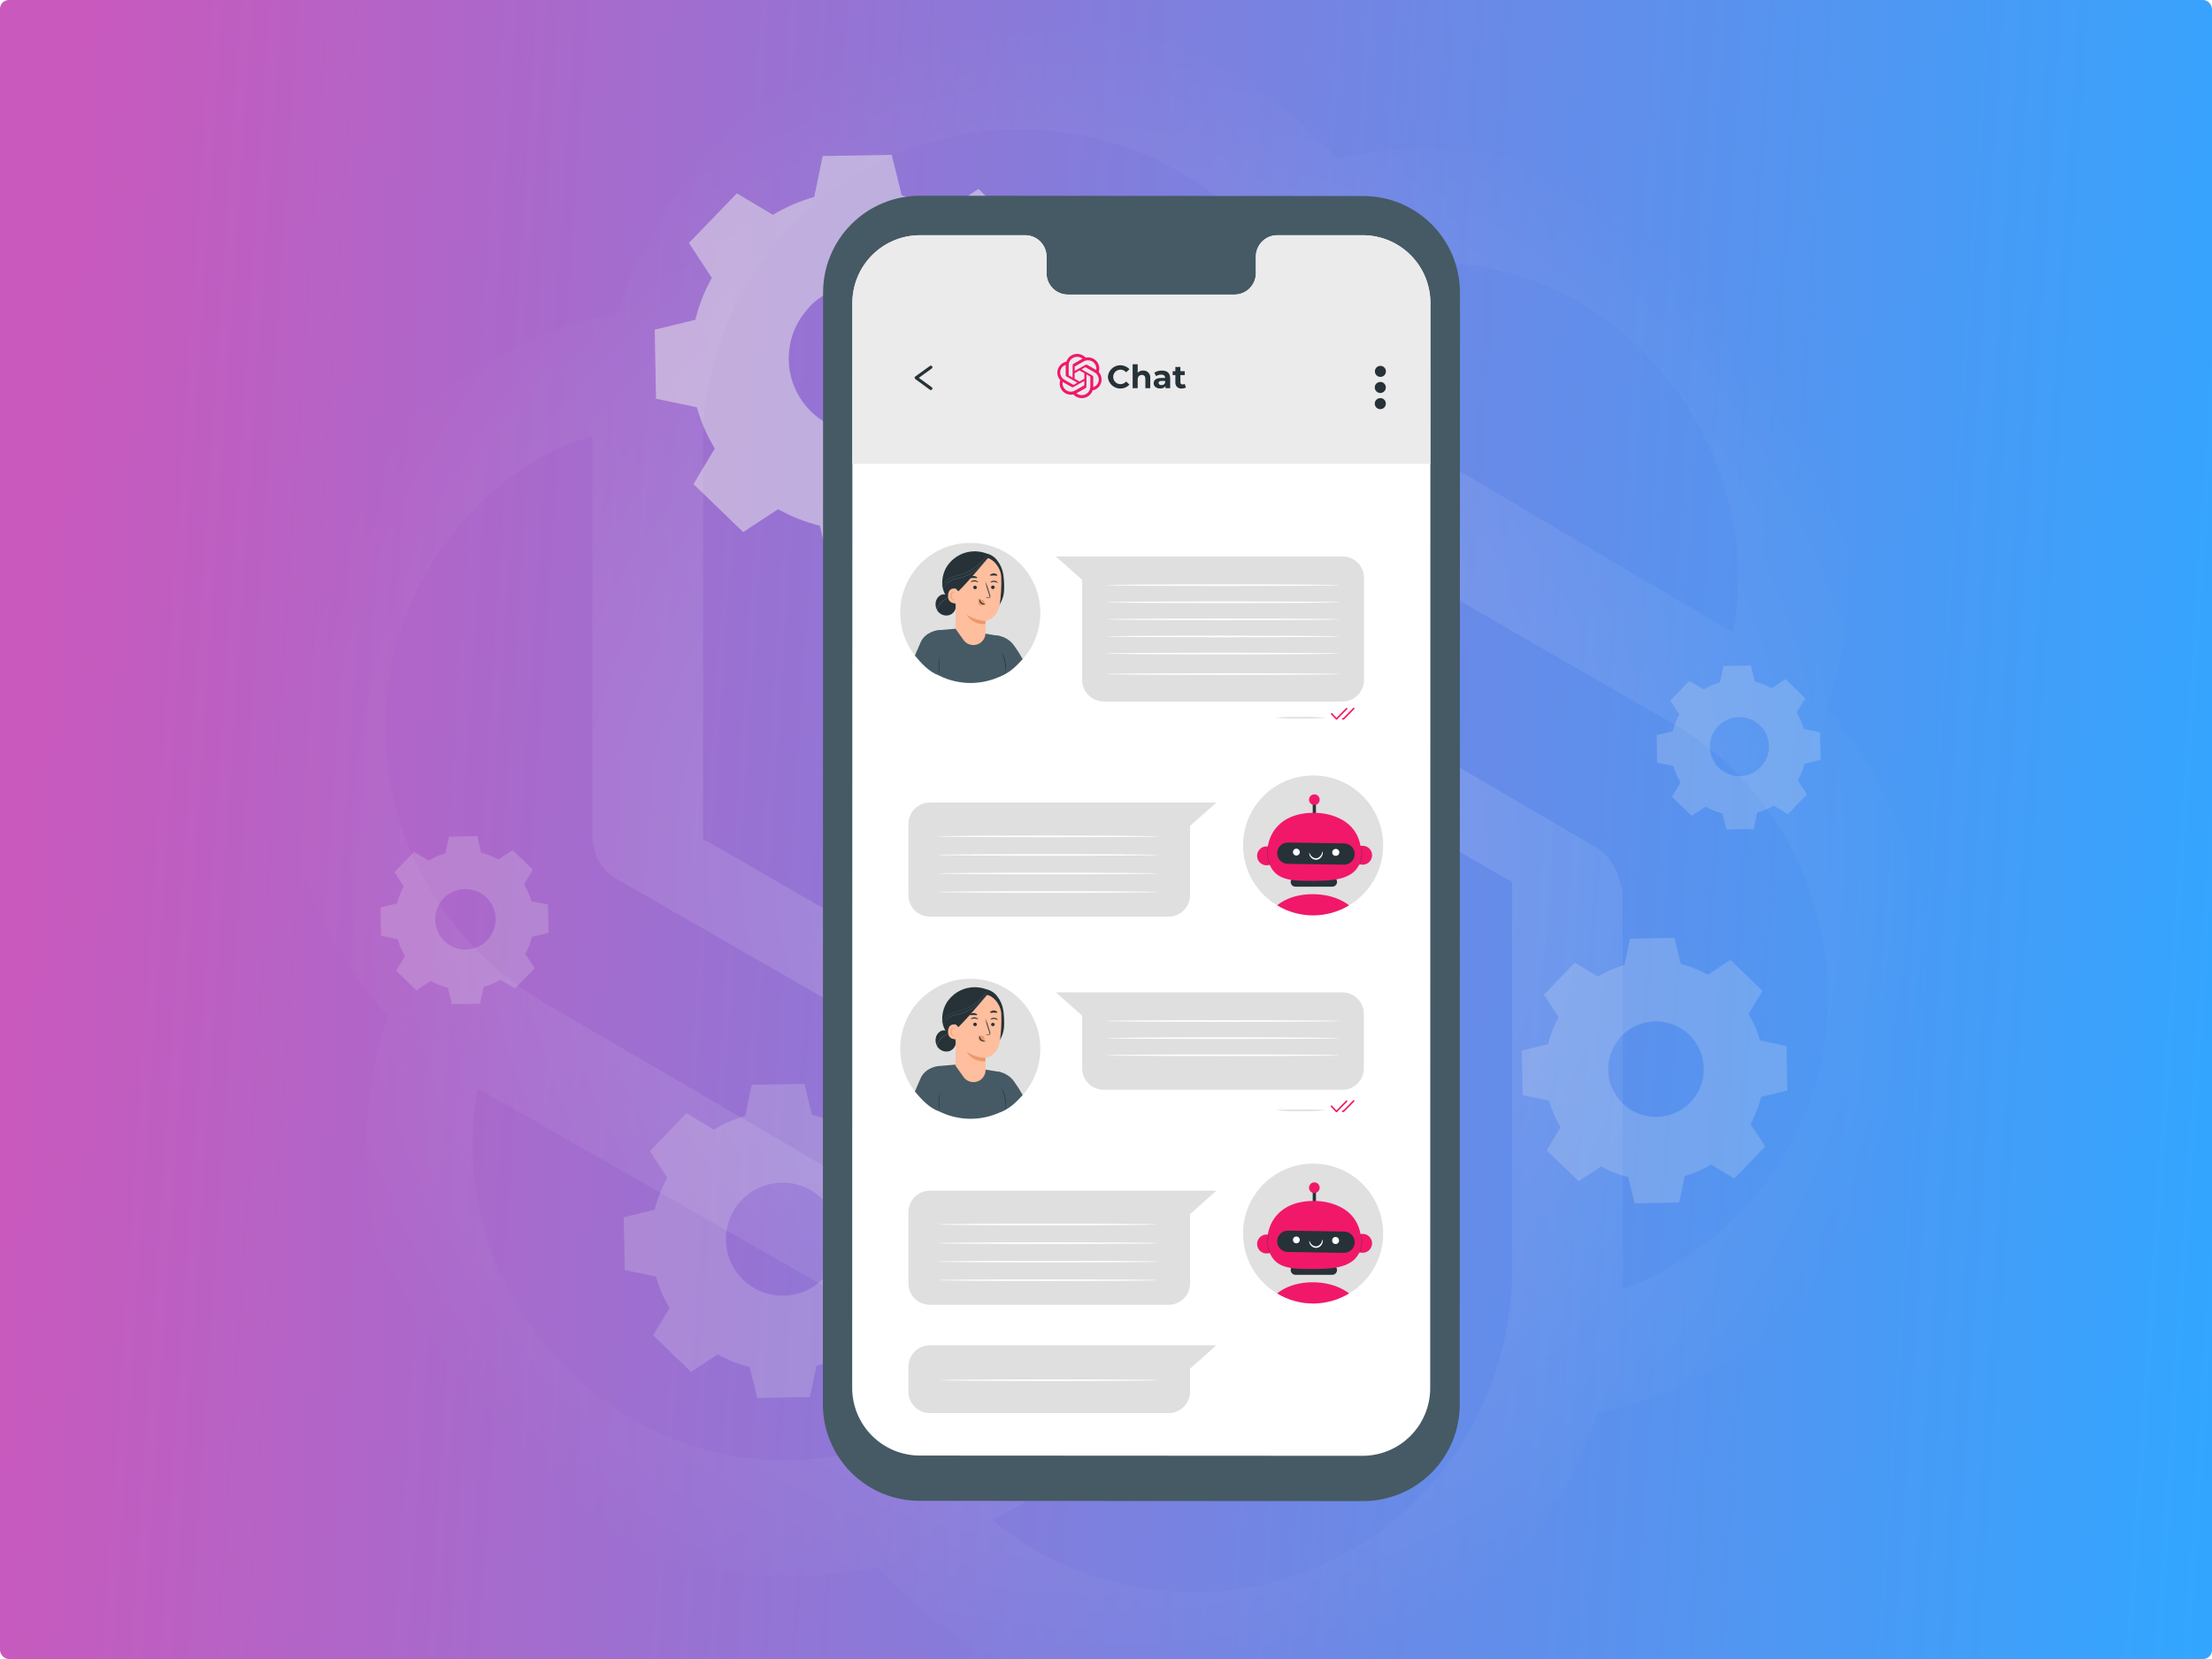<svg width="500" height="375" viewBox="0 0 500 375" fill="none" xmlns="http://www.w3.org/2000/svg">
<rect x="0" y="0" width="500" height="375" fill="#808080" stroke="none"/>
<g clip-path="url(#clip0_981_7374)">
<rect width="500" height="375" fill="white"/>
<rect width="500" height="375" rx="2" fill="url(#paint0_linear_981_7374)"/>
<path opacity="0.2" fill-rule="evenodd" clip-rule="evenodd" d="M413.009 160.254C421.672 134.206 418.784 106.229 405.309 82.111C384.135 45.451 342.748 27.121 302.324 35.804C279.225 10.721 244.576 -0.856 210.889 5.897C177.202 12.65 150.253 37.733 139.666 70.534C112.716 76.322 89.617 92.723 76.142 116.841C54.968 152.536 59.78 198.843 87.692 229.714C79.03 255.762 81.917 283.739 95.392 307.857C116.566 344.517 157.953 362.846 198.377 354.164C216.664 374.423 242.651 386 269.6 386C310.987 386 348.523 358.988 361.036 319.434C387.985 313.645 411.084 297.245 424.559 273.127C444.771 236.467 439.959 191.125 413.009 160.254ZM269.6 359.952C253.238 359.952 236.876 354.164 224.364 343.552L226.289 342.587L302.324 299.174C306.174 297.245 308.099 292.421 309.062 288.562V180.513L340.823 198.843C340.823 198.843 341.786 198.843 341.786 199.808V288.562C340.823 328.116 309.062 359.952 269.6 359.952ZM116.566 294.351C107.904 279.88 105.016 263.48 107.904 246.114L109.829 247.079L185.865 290.492C189.715 292.421 194.527 292.421 198.377 290.492L290.775 237.432V274.092V275.056L213.776 319.434C180.09 340.658 136.778 329.081 116.566 294.351ZM96.354 129.382C105.016 114.912 117.529 103.335 133.891 98.511V188.231C133.891 193.054 135.816 196.913 139.666 198.843L232.064 251.903L200.302 271.197H199.339L123.304 226.82C88.654 206.561 77.105 163.148 96.354 129.382ZM360.073 191.125L267.675 137.1L299.437 118.77H300.399L377.398 163.148C401.46 176.654 414.934 203.666 413.009 230.679C411.084 257.691 392.797 281.809 366.81 291.457V201.737C365.848 196.913 363.923 193.054 360.073 191.125ZM391.835 142.889L389.91 141.924L314.837 97.546C310.987 95.617 306.174 95.617 302.324 97.546L209.927 150.606V113.947V112.982L285.962 68.605C310.024 55.098 339.861 56.063 361.998 71.499C384.135 86.934 396.647 114.911 391.835 142.889ZM191.639 208.49L159.878 190.16C159.878 190.16 158.915 190.16 158.915 189.196V100.441C158.915 72.463 175.277 47.381 200.302 35.804C225.326 24.227 255.163 28.086 276.337 45.451L274.413 46.416L198.377 89.829C194.527 91.758 192.602 96.582 192.602 100.441L191.639 208.49ZM208.964 170.866L250.351 146.748L291.737 170.866V218.137L250.351 242.256L208.964 218.137V170.866Z" fill="url(#paint1_radial_981_7374)"/>
<path d="M231.841 62.911C233.855 61.684 236.026 60.734 238.294 60.087L239.621 53.734L250.415 53.543L251.969 59.897C254.258 60.458 256.462 61.324 258.52 62.474L263.977 58.894L271.743 66.392L268.361 71.969C269.584 73.988 270.534 76.16 271.185 78.428L277.574 79.756L277.758 90.55L271.404 92.103C270.84 94.392 269.973 96.595 268.827 98.654L272.399 104.112L264.902 111.877L259.325 108.496C257.308 109.723 255.135 110.673 252.865 111.319L251.538 117.716L240.744 117.899L239.191 111.545C236.9 110.988 234.696 110.121 232.639 108.969L227.182 112.548L219.416 105.05L222.798 99.473C221.571 97.457 220.621 95.284 219.974 93.014L213.62 91.686L213.43 80.892L219.783 79.339C220.334 77.036 221.194 74.818 222.339 72.745L218.76 67.288L226.257 59.523L231.841 62.911ZM237.595 77.292C236.007 78.941 234.944 81.025 234.54 83.279C234.136 85.533 234.409 87.856 235.326 89.954C236.242 92.053 237.76 93.833 239.688 95.068C241.615 96.304 243.866 96.941 246.156 96.897C248.445 96.854 250.67 96.132 252.55 94.824C254.429 93.516 255.879 91.68 256.715 89.549C257.551 87.417 257.736 85.085 257.247 82.848C256.757 80.611 255.616 78.569 253.966 76.981C251.753 74.853 248.786 73.69 245.716 73.749C242.647 73.807 239.726 75.081 237.595 77.292Z" fill="#F5F5F5"/>
<path d="M174.706 48.557C177.626 46.803 180.767 45.444 184.045 44.516L185.958 35.266L201.571 35L203.821 44.162C207.129 44.971 210.312 46.222 213.284 47.883L221.17 42.709L232.334 53.536L227.443 61.599C229.207 64.517 230.572 67.658 231.502 70.938L240.734 72.852L241 88.464L231.838 90.75C231.033 94.059 229.781 97.242 228.117 100.213L233.291 108.099L222.446 119.334L214.383 114.443C211.465 116.207 208.324 117.572 205.044 118.502L203.059 127.716L187.447 128L185.338 118.838C182.033 118.015 178.851 116.758 175.875 115.099L167.989 120.274L156.754 109.428L161.574 101.383C159.808 98.473 158.443 95.338 157.516 92.062L148.284 90.13L148 74.518L157.18 72.285C157.985 68.971 159.237 65.781 160.901 62.804L155.726 54.918L166.572 43.701L174.706 48.557ZM183.017 69.361C180.704 71.74 179.15 74.752 178.552 78.016C177.954 81.279 178.339 84.646 179.658 87.691C180.977 90.735 183.17 93.319 185.959 95.115C188.749 96.911 192.009 97.838 195.326 97.778C198.643 97.718 201.868 96.674 204.591 94.779C207.314 92.883 209.413 90.222 210.621 87.132C211.829 84.042 212.092 80.663 211.377 77.424C210.662 74.184 209 71.23 206.603 68.936C203.408 65.859 199.122 64.175 194.687 64.255C190.251 64.335 186.029 66.171 182.946 69.361H183.017Z" fill="#EBEBEB" fill-opacity="0.5"/>
<path d="M385.083 155.842C386.244 155.141 387.493 154.597 388.797 154.225L389.566 150.547L395.779 150.441L396.675 154.091C397.996 154.412 399.266 154.911 400.452 155.574L403.594 153.512L408.063 157.833L406.114 161.045C406.817 162.207 407.361 163.459 407.731 164.766L411.416 165.528L411.522 171.748L407.872 172.644C407.544 173.96 407.045 175.227 406.39 176.414L408.444 179.556L404.13 184.031L400.918 182.083C399.756 182.786 398.505 183.329 397.198 183.7L396.428 187.378L390.216 187.491L389.319 183.834C388.001 183.513 386.733 183.014 385.549 182.351L382.401 184.413L377.932 180.092L379.88 176.88C379.177 175.718 378.633 174.467 378.264 173.159L374.586 172.397L374.473 166.177L378.123 165.281C378.451 163.965 378.949 162.698 379.605 161.511L377.551 158.369L381.864 153.894L385.083 155.842ZM388.394 164.123C387.477 165.072 386.862 166.271 386.627 167.57C386.392 168.868 386.547 170.207 387.073 171.418C387.598 172.628 388.471 173.655 389.581 174.369C390.69 175.083 391.987 175.453 393.306 175.43C394.626 175.407 395.909 174.994 396.993 174.242C398.077 173.49 398.914 172.433 399.398 171.205C399.882 169.978 399.991 168.634 399.711 167.345C399.431 166.055 398.775 164.877 397.826 163.961C396.553 162.734 394.845 162.061 393.077 162.092C391.309 162.122 389.625 162.853 388.394 164.123Z" fill="#EBEBEB" fill-opacity="0.2"/>
<path d="M361.184 220.746C363.064 219.611 365.086 218.731 367.197 218.128L368.444 212.172L378.505 212L379.957 217.911C382.095 218.431 384.152 219.238 386.073 220.312L391.161 216.973L398.398 223.97L395.242 229.172C396.38 231.055 397.261 233.081 397.861 235.197L403.829 236.432L404 246.505L398.089 247.957C397.557 250.087 396.75 252.14 395.688 254.062L399.015 259.149L392.03 266.398L386.828 263.242C384.945 264.38 382.919 265.261 380.803 265.861L379.556 271.817L369.495 272L368.043 266.078C365.909 265.558 363.855 264.75 361.938 263.677L356.839 267.015L349.602 260.018L352.758 254.816C351.618 252.935 350.737 250.908 350.139 248.791L344.183 247.556L344 237.484L349.911 236.032C350.443 233.901 351.25 231.849 352.312 229.927L348.985 224.839L355.97 217.591L361.184 220.746ZM366.546 234.157C365.061 235.694 364.065 237.636 363.683 239.739C363.302 241.842 363.554 244.01 364.405 245.97C365.257 247.93 366.67 249.594 368.467 250.75C370.264 251.907 372.364 252.505 374.5 252.468C376.637 252.431 378.715 251.762 380.471 250.544C382.227 249.326 383.583 247.615 384.366 245.627C385.15 243.638 385.326 241.463 384.873 239.374C384.42 237.286 383.357 235.379 381.82 233.894C379.758 231.907 376.992 230.818 374.129 230.868C371.265 230.917 368.538 232.1 366.546 234.157Z" fill="#EBEBEB" fill-opacity="0.2"/>
<path d="M161.334 255.35C163.558 254.006 165.951 252.965 168.45 252.252L169.925 245.203L181.83 245L183.549 251.994C186.079 252.61 188.514 253.565 190.787 254.836L196.807 250.885L205.371 259.165L201.637 265.321C202.983 267.548 204.025 269.946 204.735 272.45L211.797 273.911L212 285.83L205.006 287.549C204.376 290.07 203.421 292.498 202.164 294.773L206.101 300.793L197.835 309.371L191.68 305.637C189.452 306.983 187.054 308.025 184.55 308.735L183.075 315.784L171.17 316L169.451 308.992C166.926 308.377 164.495 307.421 162.227 306.151L156.193 310.101L147.629 301.822L151.363 295.666C150.014 293.44 148.972 291.041 148.265 288.536L141.216 287.075L141 275.156L147.994 273.438C148.624 270.917 149.579 268.488 150.836 266.213L146.899 260.193L155.165 251.616L161.334 255.35ZM167.679 271.219C165.922 273.037 164.743 275.336 164.292 277.824C163.841 280.313 164.138 282.879 165.146 285.198C166.154 287.518 167.826 289.486 169.953 290.855C172.079 292.223 174.564 292.931 177.092 292.887C179.621 292.844 182.079 292.051 184.157 290.61C186.235 289.169 187.839 287.144 188.767 284.792C189.694 282.439 189.902 279.864 189.366 277.393C188.83 274.921 187.573 272.665 185.754 270.908C183.314 268.556 180.041 267.268 176.652 267.327C173.264 267.385 170.037 268.785 167.679 271.219Z" fill="#EBEBEB" fill-opacity="0.2"/>
<path d="M308.076 339.306L207.829 339.249C202.038 339.246 196.486 336.943 192.393 332.847C188.299 328.751 186 323.197 186 317.407L186.049 66.082C186.062 60.286 188.374 54.732 192.477 50.639C196.58 46.545 202.139 44.246 207.934 44.246L308.182 44.31C313.973 44.313 319.525 46.616 323.618 50.712C327.711 54.808 330.011 60.362 330.011 66.152L329.961 317.477C329.961 320.349 329.395 323.192 328.294 325.844C327.194 328.496 325.581 330.905 323.548 332.932C321.515 334.96 319.102 336.567 316.447 337.661C313.792 338.754 310.947 339.313 308.076 339.306Z" fill="#455A64"/>
<path d="M308.041 53.172H288.605C287.324 53.202 286.107 53.739 285.221 54.665C284.336 55.592 283.854 56.832 283.882 58.114V61.644C283.911 62.925 283.429 64.165 282.544 65.092C281.658 66.019 280.441 66.556 279.16 66.585H241.27C239.99 66.554 238.775 66.016 237.89 65.09C237.006 64.163 236.526 62.924 236.554 61.644V58.114C236.583 56.832 236.101 55.592 235.216 54.665C234.33 53.739 233.113 53.202 231.831 53.172H207.984C203.936 53.168 200.051 54.77 197.182 57.626C194.313 60.481 192.693 64.359 192.678 68.407L192.629 313.745C192.636 317.796 194.25 321.679 197.117 324.542C199.984 327.405 203.869 329.013 207.92 329.015L307.977 329.072C309.986 329.073 311.976 328.678 313.832 327.91C315.689 327.142 317.376 326.016 318.797 324.596C320.218 323.176 321.346 321.49 322.115 319.634C322.885 317.779 323.282 315.789 323.283 313.78L323.325 68.442C323.319 64.391 321.707 60.508 318.841 57.646C315.976 54.783 312.091 53.174 308.041 53.172Z" fill="white"/>
<path d="M323.315 104.736V68.188C323.243 64.183 321.602 60.366 318.745 57.558C315.889 54.75 312.044 53.175 308.038 53.172H288.603C287.968 53.186 287.342 53.324 286.761 53.58C286.18 53.836 285.655 54.204 285.216 54.663C284.778 55.122 284.434 55.663 284.205 56.255C283.975 56.847 283.865 57.479 283.88 58.114V61.644C283.908 62.925 283.427 64.165 282.541 65.092C281.656 66.019 280.438 66.556 279.157 66.585H241.268C239.987 66.554 238.772 66.016 237.888 65.09C237.004 64.163 236.523 62.924 236.552 61.644V58.114C236.58 56.832 236.099 55.592 235.213 54.665C234.327 53.739 233.11 53.202 231.829 53.172H207.981C203.933 53.168 200.049 54.77 197.179 57.626C194.31 60.481 192.691 64.359 192.676 68.407V104.849H323.315V104.736Z" fill="#EBEBEB"/>
<path fill-rule="evenodd" clip-rule="evenodd" d="M248.359 84.09C248.59 83.409 248.513 82.676 248.153 82.045C247.586 81.085 246.48 80.605 245.399 80.833C244.781 80.176 243.855 79.873 242.954 80.05C242.054 80.226 241.333 80.883 241.05 81.742C240.329 81.893 239.712 82.323 239.351 82.954C238.785 83.888 238.914 85.101 239.66 85.909C239.429 86.591 239.506 87.323 239.866 87.954C240.432 88.914 241.539 89.394 242.62 89.167C243.109 89.697 243.803 90 244.524 90C245.631 90 246.634 89.293 246.969 88.257C247.689 88.106 248.307 87.677 248.667 87.045C249.208 86.085 249.079 84.899 248.359 84.09ZM244.524 89.318C244.087 89.318 243.649 89.167 243.315 88.889L243.366 88.864L245.399 87.727C245.502 87.677 245.553 87.55 245.579 87.449V84.621L246.428 85.101C246.428 85.101 246.454 85.101 246.454 85.126V87.449C246.428 88.485 245.579 89.318 244.524 89.318ZM240.432 87.601C240.201 87.222 240.123 86.793 240.201 86.338L240.252 86.363L242.285 87.5C242.388 87.55 242.517 87.55 242.62 87.5L245.09 86.111V87.07V87.096L243.031 88.257C242.131 88.813 240.973 88.51 240.432 87.601ZM239.892 83.282C240.123 82.903 240.458 82.6 240.895 82.474V84.823C240.895 84.949 240.947 85.05 241.05 85.101L243.52 86.49L242.671 86.995H242.645L240.612 85.833C239.686 85.303 239.377 84.166 239.892 83.282ZM246.943 84.899L244.473 83.484L245.322 83.004H245.348L247.406 84.166C248.05 84.52 248.41 85.227 248.359 85.934C248.307 86.641 247.818 87.272 247.123 87.525V85.176C247.098 85.05 247.046 84.949 246.943 84.899ZM247.792 83.636L247.741 83.611L245.734 82.449C245.631 82.398 245.502 82.398 245.399 82.449L242.929 83.838V82.878V82.853L244.962 81.691C245.605 81.338 246.403 81.363 246.995 81.767C247.586 82.171 247.921 82.903 247.792 83.636ZM242.44 85.353L241.59 84.873C241.59 84.873 241.565 84.873 241.565 84.848V82.525C241.565 81.792 242.002 81.136 242.671 80.833C243.34 80.529 244.138 80.63 244.704 81.085L244.653 81.11L242.62 82.247C242.517 82.297 242.465 82.424 242.465 82.525L242.44 85.353ZM242.903 84.368L244.009 83.737L245.116 84.368V85.606L244.009 86.237L242.903 85.606V84.368Z" fill="#F11869"/>
<path d="M219.323 154.31C228.069 154.31 235.158 147.236 235.158 138.511C235.158 129.785 228.069 122.711 219.323 122.711C210.578 122.711 203.488 129.785 203.488 138.511C203.488 147.236 210.578 154.31 219.323 154.31Z" fill="#E0E0E0"/>
<path d="M211.922 142.462L216.073 142.109L226.197 143.818L227.39 151.435L227.22 152.325C224.94 153.612 222.377 154.317 219.759 154.377C217.141 154.437 214.549 153.851 212.211 152.671L211.922 142.462Z" fill="#455A64"/>
<path d="M224.027 143.69C225.031 143.543 226.056 143.682 226.985 144.09C227.914 144.498 228.709 145.159 229.28 145.998C229.966 146.956 230.595 147.953 231.165 148.984C229.513 150.778 228.171 152.14 225.884 152.938L224.027 143.69Z" fill="#455A64"/>
<path d="M211.924 142.459C211.924 142.459 209.185 142.798 208.126 145.135C207.067 147.471 206.82 148.198 206.82 148.198C208.232 149.907 210.04 151.926 212.249 152.681C212.249 152.681 212.75 146.794 212.814 145.135C212.892 143.341 212.962 142.409 211.924 142.459Z" fill="#455A64"/>
<path d="M214.425 127.498C215.115 126.614 215.995 125.896 216.999 125.398C218.004 124.899 219.107 124.632 220.228 124.617C221.192 124.617 222.149 124.789 223.052 125.125C224.003 125.351 224.844 125.906 225.424 126.693C226.144 127.618 226.615 128.711 226.794 129.87C226.959 131.055 227.016 132.253 226.963 133.449C226.905 134.653 226.517 135.818 225.841 136.816L222.798 137.339C221.12 137.473 219.432 137.382 217.779 137.07C216.107 136.749 214.629 135.78 213.67 134.374C212.448 132.39 212.957 129.305 214.425 127.498Z" fill="#263238"/>
<path d="M211.489 136.282C211.52 135.938 211.629 135.605 211.808 135.309C211.986 135.013 212.23 134.762 212.52 134.574C212.817 134.395 213.163 134.316 213.508 134.346C213.853 134.377 214.179 134.516 214.44 134.743L214.92 135.308C215.291 135.479 215.599 135.762 215.801 136.116C216.003 136.47 216.09 136.879 216.05 137.285C215.997 137.691 215.828 138.074 215.562 138.386C215.296 138.698 214.946 138.926 214.553 139.043C214.161 139.154 213.746 139.163 213.349 139.067C212.952 138.972 212.586 138.776 212.287 138.499C211.993 138.215 211.769 137.868 211.63 137.483C211.492 137.099 211.444 136.688 211.489 136.282Z" fill="#263238"/>
<path d="M212.086 138.363C211.971 138.184 211.915 137.975 211.923 137.763C212.025 137.249 212.27 136.774 212.629 136.393C212.97 135.993 213.385 135.662 213.85 135.419C214.203 135.229 214.451 135.158 214.444 135.137C214.218 135.153 213.999 135.218 213.801 135.327C213.303 135.549 212.864 135.882 212.516 136.302C212.321 136.514 212.155 136.752 212.022 137.008C211.906 137.226 211.839 137.467 211.824 137.714C211.821 137.883 211.868 138.05 211.959 138.194C212.022 138.335 212.086 138.405 212.086 138.363Z" fill="#455A64"/>
<path d="M222.77 143.153V140.329C222.77 140.329 225.248 140.054 225.94 136.877C226.265 134.776 226.393 132.649 226.321 130.524C226.321 128.596 224.662 125.97 222.276 125.963L221.217 125.836L217.158 127.446C216.876 127.461 216.61 127.581 216.412 127.782C216.213 127.983 216.097 128.251 216.085 128.533L215.965 142.094L217.822 144.699C218.161 145.16 218.637 145.502 219.181 145.678C219.725 145.854 220.311 145.855 220.856 145.682C221.401 145.508 221.878 145.168 222.22 144.71C222.562 144.251 222.752 143.697 222.763 143.125L222.77 143.153Z" fill="#FFBE9D"/>
<path d="M221.148 136.144C221.169 135.98 221.253 135.832 221.38 135.727C221.497 135.63 221.641 135.573 221.792 135.564C221.944 135.555 222.094 135.595 222.221 135.678C222.35 135.779 222.451 135.912 222.513 136.065C222.575 136.217 222.596 136.383 222.574 136.546C222.503 136.644 222.412 136.727 222.308 136.787C222.203 136.848 222.087 136.886 221.966 136.899H221.853C221.76 136.902 221.667 136.885 221.579 136.851C221.492 136.817 221.413 136.767 221.345 136.702C221.274 136.628 221.219 136.541 221.185 136.444C221.151 136.348 221.138 136.246 221.148 136.144Z" fill="#EB996E"/>
<path d="M224.842 132.755C224.838 132.862 224.792 132.964 224.714 133.038C224.636 133.112 224.533 133.152 224.425 133.15C224.372 133.151 224.32 133.142 224.271 133.122C224.221 133.103 224.176 133.074 224.138 133.037C224.1 133.001 224.07 132.957 224.049 132.908C224.028 132.86 224.017 132.808 224.016 132.755C224.021 132.647 224.068 132.545 224.147 132.471C224.226 132.398 224.331 132.357 224.439 132.359C224.492 132.359 224.544 132.368 224.593 132.387C224.641 132.407 224.686 132.436 224.723 132.473C224.761 132.51 224.791 132.553 224.811 132.602C224.831 132.65 224.842 132.702 224.842 132.755Z" fill="#263238"/>
<path d="M225.522 131.737C225.465 131.786 225.162 131.539 224.724 131.518C224.286 131.497 223.941 131.701 223.898 131.645C223.856 131.588 223.934 131.525 224.082 131.426C224.282 131.307 224.513 131.25 224.745 131.264C224.975 131.273 225.196 131.357 225.374 131.504C225.501 131.617 225.543 131.715 225.522 131.737Z" fill="#263238"/>
<path d="M222.736 135.083C222.967 135.029 223.204 135 223.442 134.998C223.555 134.998 223.668 134.998 223.689 134.899C223.705 134.783 223.685 134.665 223.633 134.56L223.343 133.685C223.073 132.938 222.863 132.171 222.715 131.391C223.045 132.114 223.316 132.862 223.527 133.629C223.626 133.932 223.71 134.229 223.802 134.511C223.862 134.652 223.874 134.808 223.837 134.956C223.794 135.031 223.723 135.087 223.64 135.111C223.576 135.118 223.512 135.118 223.449 135.111C223.211 135.134 222.971 135.124 222.736 135.083Z" fill="#263238"/>
<path d="M222.755 140.334C221.24 140.266 219.773 139.777 218.52 138.922C218.52 138.922 219.543 141.202 222.755 141.082V140.334Z" fill="#EB996E"/>
<path d="M221.409 135.321C221.487 135.321 221.459 135.801 221.854 136.161C222.25 136.521 222.758 136.5 222.758 136.563C222.758 136.627 222.638 136.655 222.426 136.648C222.144 136.635 221.874 136.525 221.664 136.337C221.465 136.154 221.343 135.901 221.325 135.631C221.318 135.427 221.381 135.314 221.409 135.321Z" fill="#263238"/>
<path d="M225.428 130.07C225.35 130.176 225.012 130.07 224.616 130.07C224.221 130.07 223.91 130.169 223.804 130.07C223.699 129.971 223.804 129.915 223.96 129.816C224.154 129.694 224.379 129.628 224.609 129.625C224.841 129.619 225.069 129.681 225.266 129.802C225.414 129.929 225.463 130.021 225.428 130.07Z" fill="#263238"/>
<path d="M219.984 132.753C219.982 132.861 220.023 132.966 220.096 133.045C220.17 133.124 220.272 133.171 220.38 133.177C220.432 133.181 220.485 133.176 220.535 133.16C220.586 133.144 220.632 133.118 220.672 133.084C220.713 133.05 220.745 133.008 220.769 132.961C220.793 132.914 220.807 132.862 220.81 132.81C220.811 132.703 220.77 132.6 220.696 132.522C220.622 132.445 220.522 132.398 220.415 132.393C220.363 132.387 220.31 132.392 220.26 132.407C220.21 132.422 220.163 132.447 220.123 132.481C220.083 132.515 220.05 132.556 220.026 132.603C220.002 132.65 219.988 132.701 219.984 132.753Z" fill="#263238"/>
<path d="M219.445 131.581C219.495 131.638 219.812 131.412 220.257 131.419C220.702 131.426 221.019 131.652 221.069 131.602C221.118 131.553 221.069 131.482 220.899 131.376C220.711 131.238 220.483 131.164 220.25 131.165C220.021 131.157 219.796 131.224 219.607 131.355C219.466 131.461 219.417 131.553 219.445 131.581Z" fill="#263238"/>
<path d="M219.194 130.633C219.279 130.739 219.625 130.633 220.034 130.633C220.444 130.633 220.79 130.718 220.874 130.633C220.959 130.549 220.874 130.478 220.705 130.379C220.499 130.259 220.266 130.195 220.027 130.195C219.789 130.195 219.555 130.259 219.35 130.379C219.201 130.478 219.152 130.577 219.194 130.633Z" fill="#263238"/>
<path d="M216.617 133.95C216.617 133.71 216.392 133.131 216.152 133.082C215.53 132.948 214.394 132.941 214.295 134.536C214.161 136.718 216.413 136.4 216.413 136.336C216.413 136.273 216.575 134.769 216.617 133.95Z" fill="#FFBE9D"/>
<path d="M215.836 135.495C215.836 135.495 215.801 135.495 215.73 135.545C215.686 135.564 215.638 135.573 215.589 135.573C215.541 135.573 215.493 135.564 215.448 135.545C215.311 135.446 215.203 135.314 215.135 135.16C215.067 135.006 215.041 134.837 215.06 134.669C215.068 134.482 215.116 134.299 215.201 134.133C215.226 134.066 215.267 134.006 215.32 133.959C215.372 133.911 215.436 133.876 215.504 133.857C215.549 133.848 215.596 133.855 215.636 133.877C215.676 133.899 215.707 133.934 215.723 133.977C215.728 134.013 215.728 134.048 215.723 134.083C215.723 134.083 215.773 134.083 215.759 133.963C215.75 133.909 215.722 133.859 215.681 133.822C215.654 133.796 215.622 133.776 215.586 133.764C215.551 133.752 215.513 133.747 215.476 133.751C215.386 133.763 215.3 133.798 215.227 133.852C215.154 133.907 215.097 133.979 215.06 134.062C214.955 134.245 214.897 134.451 214.89 134.662C214.866 134.856 214.9 135.053 214.988 135.228C215.076 135.403 215.214 135.547 215.384 135.643C215.442 135.663 215.504 135.67 215.565 135.664C215.626 135.658 215.684 135.639 215.737 135.608C215.836 135.573 215.836 135.502 215.836 135.495Z" fill="#EB996E"/>
<path d="M216.072 133.084L216.622 133.656C219.023 131.368 223.717 125.629 223.456 125.968C222.36 125.563 221.181 125.437 220.025 125.601C218.239 125.904 214.857 126.794 214.907 128.89C215.012 130.352 215.408 131.778 216.072 133.084Z" fill="#263238"/>
<path d="M212.891 132.606C212.891 132.606 212.891 132.557 212.891 132.479C212.932 132.361 212.982 132.245 213.039 132.133C213.266 131.728 213.579 131.379 213.957 131.109C214.516 130.711 215.139 130.41 215.799 130.22C216.505 129.987 217.352 129.803 218.164 129.457C219.553 128.871 220.807 128.006 221.849 126.916C222.163 126.585 222.458 126.236 222.732 125.871L222.951 125.568C222.975 125.531 223.003 125.498 223.035 125.469L222.972 125.582C222.922 125.652 222.859 125.765 222.767 125.899C222.504 126.276 222.216 126.634 221.906 126.972C221.442 127.472 220.931 127.926 220.381 128.328C219.708 128.823 218.978 129.235 218.207 129.556C217.428 129.855 216.634 130.109 215.827 130.319C215.177 130.5 214.561 130.789 214.006 131.173C213.632 131.431 213.316 131.765 213.081 132.154C213.007 132.3 212.943 132.451 212.891 132.606Z" fill="#455A64"/>
<path d="M213.52 132.946C213.515 132.784 213.544 132.623 213.605 132.473C213.768 132.055 214.053 131.696 214.424 131.442C214.98 131.087 215.602 130.847 216.252 130.736C217.032 130.588 217.792 130.351 218.518 130.03C219.241 129.702 219.919 129.285 220.537 128.788C221.051 128.38 221.523 127.924 221.949 127.425C222.23 127.09 222.487 126.737 222.719 126.366C222.797 126.246 222.86 126.141 222.902 126.063C222.924 126.025 222.95 125.989 222.98 125.957C222.965 125.996 222.946 126.034 222.924 126.07L222.754 126.388C222.537 126.772 222.287 127.135 222.006 127.475C221.589 127.996 221.115 128.47 220.594 128.887C219.97 129.394 219.284 129.821 218.554 130.158C217.819 130.481 217.049 130.718 216.259 130.864C215.62 130.983 215.009 131.223 214.459 131.569C214.093 131.808 213.806 132.149 213.633 132.551C213.584 132.679 213.546 132.811 213.52 132.946Z" fill="#455A64"/>
<path d="M212.25 152.668C212.146 151.276 212.146 149.879 212.25 148.488C212.344 149.88 212.344 151.276 212.25 152.668Z" fill="#263238"/>
<path d="M227.228 152.37C227.21 152.135 227.21 151.899 227.228 151.664C227.271 151.076 227.249 150.484 227.165 149.9C227.055 149.316 226.885 148.746 226.656 148.198C226.55 147.971 226.465 147.735 226.402 147.492C226.54 147.698 226.656 147.918 226.748 148.149C227.01 148.693 227.197 149.27 227.306 149.864C227.39 150.461 227.39 151.067 227.306 151.664C227.31 151.902 227.284 152.139 227.228 152.37Z" fill="#263238"/>
<path d="M303.433 158.57H249.461C248.176 158.568 246.943 158.056 246.034 157.147C245.125 156.238 244.613 155.005 244.611 153.72V131.058L238.66 125.777H303.433C304.073 125.773 304.708 125.895 305.301 126.137C305.894 126.379 306.433 126.736 306.888 127.188C307.342 127.64 307.702 128.177 307.948 128.768C308.193 129.36 308.319 129.994 308.318 130.635V153.72C308.317 154.359 308.19 154.993 307.944 155.583C307.697 156.173 307.337 156.709 306.883 157.16C306.429 157.61 305.891 157.967 305.299 158.209C304.706 158.451 304.072 158.573 303.433 158.57Z" fill="#DFDFDF"/>
<path d="M299.733 162.241C297.819 162.423 295.895 162.484 293.972 162.424C292.053 162.484 290.131 162.422 288.219 162.241C290.131 162.059 292.053 161.998 293.972 162.057C295.895 161.998 297.819 162.059 299.733 162.241Z" fill="#E0E0E0"/>
<path d="M302.109 162.694C302.085 162.693 302.062 162.688 302.04 162.679C302.018 162.669 301.999 162.655 301.982 162.637L300.867 161.472C300.835 161.439 300.816 161.395 300.816 161.349C300.816 161.303 300.835 161.258 300.867 161.225C300.883 161.209 300.902 161.195 300.923 161.186C300.944 161.177 300.967 161.172 300.99 161.172C301.014 161.172 301.036 161.177 301.058 161.186C301.079 161.195 301.098 161.209 301.114 161.225L302.102 162.256L304.27 160.053C304.285 160.037 304.305 160.023 304.326 160.014C304.347 160.005 304.37 160 304.393 160C304.416 160 304.439 160.005 304.46 160.014C304.482 160.023 304.501 160.037 304.517 160.053C304.549 160.086 304.567 160.131 304.567 160.177C304.567 160.223 304.549 160.268 304.517 160.301L302.222 162.637C302.192 162.668 302.152 162.687 302.109 162.694Z" fill="#F11869"/>
<path d="M303.702 162.66H303.497C303.45 162.66 303.405 162.641 303.372 162.608C303.339 162.575 303.32 162.53 303.32 162.483C303.325 162.437 303.346 162.394 303.38 162.362C303.413 162.329 303.457 162.31 303.504 162.307H303.631L305.869 160.027C305.885 160.01 305.905 159.996 305.927 159.987C305.949 159.977 305.972 159.973 305.996 159.973C306.02 159.973 306.043 159.977 306.065 159.987C306.087 159.996 306.107 160.01 306.123 160.027C306.155 160.06 306.173 160.104 306.173 160.15C306.173 160.196 306.155 160.241 306.123 160.274L303.829 162.603C303.813 162.622 303.793 162.636 303.771 162.646C303.749 162.656 303.726 162.661 303.702 162.66Z" fill="#F11869"/>
<path d="M299.733 250.963C297.819 251.145 295.895 251.207 293.972 251.147C292.053 251.206 290.131 251.145 288.219 250.963C290.131 250.782 292.053 250.72 293.972 250.78C295.895 250.72 297.819 250.782 299.733 250.963Z" fill="#E0E0E0"/>
<path d="M302.111 251.417C302.084 251.42 302.056 251.416 302.03 251.407C302.005 251.397 301.981 251.381 301.963 251.361L300.847 250.196C300.828 250.18 300.812 250.16 300.8 250.138C300.789 250.115 300.782 250.091 300.781 250.065C300.78 250.04 300.785 250.015 300.794 249.992C300.804 249.968 300.818 249.947 300.837 249.93C300.855 249.912 300.877 249.899 300.901 249.891C300.925 249.883 300.95 249.88 300.975 249.882C301 249.885 301.024 249.893 301.046 249.905C301.068 249.918 301.087 249.935 301.102 249.956L302.09 250.987L304.257 248.784C304.273 248.767 304.292 248.754 304.314 248.744C304.335 248.735 304.358 248.73 304.381 248.73C304.404 248.73 304.427 248.735 304.448 248.744C304.469 248.754 304.489 248.767 304.504 248.784C304.537 248.817 304.555 248.861 304.555 248.907C304.555 248.954 304.537 248.998 304.504 249.031L302.238 251.361C302.204 251.394 302.159 251.414 302.111 251.417Z" fill="#F11869"/>
<path d="M303.702 251.355H303.497C303.449 251.353 303.404 251.333 303.372 251.299C303.339 251.265 303.32 251.219 303.32 251.172C303.32 251.148 303.325 251.125 303.334 251.103C303.344 251.082 303.358 251.063 303.375 251.047C303.392 251.031 303.412 251.019 303.435 251.011C303.457 251.003 303.48 251 303.504 251.002H303.631L305.869 248.722C305.885 248.705 305.905 248.691 305.927 248.682C305.949 248.673 305.972 248.668 305.996 248.668C306.02 248.668 306.043 248.673 306.065 248.682C306.087 248.691 306.107 248.705 306.123 248.722C306.155 248.755 306.173 248.799 306.173 248.846C306.173 248.892 306.155 248.936 306.123 248.969L303.829 251.299C303.813 251.317 303.793 251.332 303.771 251.341C303.749 251.351 303.726 251.356 303.702 251.355Z" fill="#F11869"/>
<path d="M302.743 132.269C302.743 132.368 290.961 132.453 276.425 132.453C261.889 132.453 250.113 132.368 250.113 132.269C250.113 132.171 261.889 132.086 276.425 132.086C290.961 132.086 302.743 132.164 302.743 132.269Z" fill="white"/>
<path d="M302.743 136.129C302.743 136.235 290.961 136.312 276.425 136.312C261.889 136.312 250.113 136.235 250.113 136.129C250.113 136.023 261.889 135.945 276.425 135.945C290.961 135.945 302.743 136.03 302.743 136.129Z" fill="white"/>
<path d="M302.743 140C302.743 140.099 290.961 140.184 276.425 140.184C261.889 140.184 250.113 140.099 250.113 140C250.113 139.901 261.889 139.816 276.425 139.816C290.961 139.816 302.743 139.901 302.743 140Z" fill="white"/>
<path d="M219.323 252.837C228.069 252.837 235.158 245.764 235.158 237.038C235.158 228.312 228.069 221.238 219.323 221.238C210.578 221.238 203.488 228.312 203.488 237.038C203.488 245.764 210.578 252.837 219.323 252.837Z" fill="#E0E0E0"/>
<path d="M211.922 240.994L216.073 240.641L226.197 242.349L227.39 249.945L227.22 250.828C224.94 252.117 222.377 252.823 219.759 252.883C217.141 252.943 214.548 252.356 212.211 251.174L211.922 240.972" fill="#455A64"/>
<path d="M224.027 242.224C225.031 242.079 226.055 242.218 226.984 242.626C227.912 243.034 228.708 243.695 229.28 244.532C229.967 245.492 230.596 246.491 231.165 247.525C229.513 249.319 228.171 250.681 225.884 251.472L224.027 242.224Z" fill="#455A64"/>
<path d="M211.924 240.995C211.924 240.995 209.185 241.326 208.126 243.663C207.067 246 206.82 246.734 206.82 246.734C208.232 248.436 210.04 250.455 212.249 251.21C212.249 251.21 212.75 245.329 212.814 243.663C212.892 241.842 212.962 240.938 211.924 240.995Z" fill="#455A64"/>
<path d="M214.425 226.025C215.114 225.14 215.994 224.422 216.998 223.923C218.003 223.424 219.107 223.158 220.228 223.145C221.192 223.139 222.149 223.309 223.052 223.646C224.001 223.876 224.84 224.43 225.424 225.213C226.143 226.139 226.614 227.232 226.794 228.39C226.959 229.578 227.016 230.778 226.963 231.976C226.907 233.179 226.518 234.342 225.841 235.337L222.798 235.866C221.12 235.997 219.433 235.906 217.779 235.598C216.107 235.277 214.629 234.307 213.67 232.901C212.448 230.882 212.957 227.825 214.425 226.025Z" fill="#263238"/>
<path d="M211.489 234.842C211.519 234.497 211.628 234.164 211.806 233.868C211.985 233.572 212.229 233.32 212.52 233.133C212.816 232.953 213.161 232.871 213.507 232.9C213.852 232.93 214.179 233.068 214.44 233.296L214.92 233.867C215.291 234.038 215.6 234.32 215.802 234.674C216.005 235.029 216.091 235.438 216.05 235.844C215.992 236.249 215.821 236.629 215.556 236.94C215.291 237.251 214.943 237.48 214.553 237.602C214.16 237.712 213.745 237.719 213.348 237.622C212.951 237.526 212.586 237.329 212.287 237.051C211.993 236.769 211.769 236.423 211.63 236.039C211.492 235.656 211.444 235.246 211.489 234.842Z" fill="#263238"/>
<path d="M212.086 236.89C211.972 236.708 211.916 236.496 211.923 236.282C212.025 235.771 212.27 235.298 212.629 234.92C212.968 234.518 213.383 234.187 213.85 233.946C214.203 233.755 214.451 233.684 214.443 233.656C214.219 233.677 214.001 233.742 213.801 233.847C213.306 234.073 212.867 234.405 212.516 234.821C212.32 235.049 212.154 235.3 212.022 235.569C211.906 235.788 211.838 236.029 211.824 236.275C211.822 236.445 211.869 236.612 211.958 236.755C212.022 236.861 212.086 236.897 212.086 236.89Z" fill="#455A64"/>
<path d="M222.786 241.94V239.116C222.786 239.116 225.264 238.841 225.956 235.671C226.281 233.57 226.408 231.442 226.337 229.317C226.337 227.39 224.678 224.764 222.292 224.757L221.233 224.637L217.174 226.246C216.891 226.26 216.624 226.38 216.425 226.581C216.227 226.782 216.111 227.051 216.1 227.334L215.98 240.888L217.837 243.493C218.177 243.953 218.652 244.295 219.197 244.472C219.741 244.648 220.327 244.649 220.872 244.475C221.417 244.302 221.894 243.962 222.236 243.503C222.578 243.045 222.768 242.491 222.779 241.919L222.786 241.94Z" fill="#FFBE9D"/>
<path d="M221.148 234.671C221.17 234.508 221.254 234.359 221.381 234.255C221.497 234.157 221.642 234.1 221.793 234.091C221.944 234.082 222.095 234.122 222.221 234.205C222.351 234.306 222.452 234.44 222.514 234.592C222.576 234.745 222.597 234.911 222.574 235.074C222.503 235.171 222.412 235.252 222.308 235.311C222.203 235.371 222.087 235.408 221.967 235.419H221.854C221.666 235.415 221.485 235.342 221.346 235.215C221.274 235.145 221.218 235.06 221.184 234.966C221.15 234.872 221.138 234.771 221.148 234.671Z" fill="#EB996E"/>
<path d="M224.842 231.595C224.828 231.695 224.779 231.787 224.703 231.854C224.627 231.92 224.53 231.957 224.429 231.957C224.328 231.957 224.23 231.92 224.154 231.854C224.078 231.787 224.029 231.695 224.016 231.595C224.021 231.487 224.068 231.385 224.147 231.311C224.226 231.237 224.331 231.197 224.439 231.199C224.492 231.198 224.544 231.208 224.593 231.227C224.641 231.247 224.686 231.276 224.723 231.313C224.761 231.349 224.791 231.393 224.811 231.442C224.831 231.49 224.842 231.542 224.842 231.595Z" fill="#263238"/>
<path d="M225.522 230.539C225.465 230.589 225.162 230.342 224.724 230.321C224.286 230.299 223.941 230.497 223.898 230.441C223.856 230.384 223.934 230.321 224.082 230.229C224.279 230.103 224.512 230.046 224.745 230.066C224.975 230.076 225.196 230.16 225.374 230.306C225.501 230.419 225.543 230.518 225.522 230.539Z" fill="#263238"/>
<path d="M222.736 233.884C222.968 233.829 223.204 233.798 223.442 233.792C223.555 233.792 223.668 233.792 223.689 233.693C223.705 233.577 223.685 233.459 223.633 233.354C223.541 233.079 223.442 232.789 223.343 232.479C223.075 231.734 222.865 230.969 222.715 230.191C223.046 230.912 223.317 231.658 223.527 232.422C223.626 232.733 223.71 233.022 223.802 233.305C223.862 233.445 223.874 233.601 223.837 233.749C223.818 233.789 223.79 233.823 223.756 233.85C223.722 233.877 223.682 233.895 223.64 233.905C223.576 233.915 223.512 233.915 223.449 233.905C223.212 233.93 222.972 233.923 222.736 233.884Z" fill="#263238"/>
<path d="M222.755 239.127C221.243 239.068 219.777 238.591 218.52 237.75C218.52 237.75 219.543 240.03 222.755 239.91V239.127Z" fill="#EB996E"/>
<path d="M221.409 234.117C221.487 234.117 221.459 234.597 221.854 234.964C222.25 235.331 222.758 235.303 222.758 235.367C222.758 235.43 222.638 235.451 222.426 235.451C222.142 235.439 221.872 235.327 221.664 235.134C221.462 234.952 221.34 234.699 221.325 234.428C221.318 234.23 221.381 234.117 221.409 234.117Z" fill="#263238"/>
<path d="M225.428 228.872C225.35 228.977 225.012 228.872 224.616 228.872C224.221 228.872 223.91 228.97 223.804 228.872C223.699 228.773 223.804 228.716 223.96 228.617C224.153 228.492 224.379 228.425 224.609 228.427C224.841 228.417 225.07 228.479 225.266 228.603C225.414 228.716 225.463 228.822 225.428 228.872Z" fill="#263238"/>
<path d="M219.984 231.533C219.983 231.64 220.023 231.744 220.097 231.822C220.171 231.9 220.272 231.946 220.38 231.949C220.432 231.955 220.485 231.95 220.535 231.935C220.585 231.92 220.632 231.895 220.672 231.861C220.712 231.828 220.745 231.786 220.769 231.739C220.793 231.693 220.807 231.642 220.81 231.589C220.812 231.481 220.772 231.377 220.698 231.298C220.625 231.218 220.523 231.171 220.415 231.166C220.363 231.161 220.31 231.167 220.259 231.183C220.209 231.199 220.163 231.224 220.122 231.259C220.082 231.293 220.049 231.335 220.026 231.382C220.002 231.429 219.988 231.48 219.984 231.533Z" fill="#263238"/>
<path d="M219.445 230.374C219.495 230.43 219.812 230.204 220.257 230.218C220.702 230.232 221.019 230.451 221.069 230.395C221.118 230.338 221.069 230.275 220.899 230.169C220.71 230.034 220.483 229.96 220.25 229.957C220.021 229.955 219.796 230.024 219.607 230.155C219.466 230.254 219.417 230.352 219.445 230.374Z" fill="#263238"/>
<path d="M219.194 229.423C219.279 229.522 219.625 229.423 220.034 229.423C220.444 229.423 220.79 229.501 220.874 229.423C220.959 229.345 220.874 229.275 220.705 229.176C220.499 229.056 220.266 228.992 220.027 228.992C219.789 228.992 219.555 229.056 219.35 229.176C219.201 229.268 219.152 229.374 219.194 229.423Z" fill="#263238"/>
<path d="M216.617 232.471C216.617 232.231 216.392 231.659 216.152 231.61C215.53 231.476 214.394 231.462 214.295 233.057C214.161 235.239 216.413 234.928 216.413 234.865C216.413 234.801 216.575 233.297 216.617 232.471Z" fill="#FFBE9D"/>
<path d="M215.836 234.031C215.836 234.031 215.801 234.031 215.73 234.08C215.639 234.115 215.539 234.115 215.448 234.08C215.312 233.983 215.204 233.852 215.135 233.699C215.067 233.546 215.041 233.378 215.059 233.212C215.067 233.025 215.115 232.842 215.201 232.676C215.226 232.609 215.267 232.549 215.319 232.501C215.372 232.454 215.435 232.419 215.504 232.4C215.548 232.391 215.594 232.398 215.633 232.418C215.673 232.439 215.705 232.472 215.723 232.513C215.729 232.551 215.729 232.589 215.723 232.626C215.723 232.626 215.772 232.591 215.758 232.499C215.748 232.445 215.721 232.396 215.681 232.358C215.653 232.334 215.62 232.316 215.585 232.305C215.55 232.294 215.513 232.291 215.476 232.294C215.385 232.305 215.299 232.339 215.226 232.393C215.152 232.448 215.095 232.521 215.059 232.605C214.954 232.788 214.896 232.994 214.89 233.205C214.867 233.398 214.901 233.594 214.989 233.767C215.077 233.941 215.214 234.084 215.384 234.179C215.439 234.206 215.499 234.22 215.561 234.22C215.622 234.22 215.682 234.206 215.737 234.179C215.836 234.08 215.836 234.031 215.836 234.031Z" fill="#EB996E"/>
<path d="M216.072 231.592L216.622 232.17C219.023 229.876 223.717 224.137 223.456 224.482C222.362 224.073 221.182 223.944 220.025 224.108C218.239 224.412 214.857 225.301 214.907 227.405C215.013 228.864 215.409 230.288 216.072 231.592Z" fill="#263238"/>
<path d="M212.891 231.133C212.891 231.133 212.891 231.09 212.891 231.006C212.934 230.89 212.983 230.777 213.039 230.667C213.267 230.261 213.58 229.91 213.957 229.636C214.528 229.241 215.163 228.947 215.835 228.768C216.54 228.528 217.388 228.344 218.2 227.998C218.964 227.681 219.689 227.276 220.36 226.791C220.907 226.396 221.418 225.952 221.885 225.464C222.28 225.04 222.591 224.673 222.767 224.419C222.852 224.292 222.93 224.193 222.986 224.116C223.042 224.038 223.064 224.01 223.071 224.017L223.007 224.13L222.802 224.44C222.543 224.819 222.255 225.178 221.941 225.513C221.477 226.015 220.967 226.471 220.416 226.876C219.739 227.356 219.006 227.754 218.235 228.062C217.416 228.408 216.583 228.591 215.856 228.824C215.206 229.004 214.59 229.29 214.034 229.671C213.659 229.932 213.344 230.269 213.109 230.66C213.027 230.813 212.954 230.971 212.891 231.133Z" fill="#455A64"/>
<path d="M213.52 231.473C213.515 231.309 213.544 231.146 213.605 230.993C213.766 230.576 214.052 230.219 214.424 229.97C214.98 229.615 215.602 229.375 216.252 229.264C217.031 229.112 217.791 228.875 218.518 228.558C219.241 228.229 219.919 227.812 220.537 227.315C221.388 226.635 222.118 225.816 222.698 224.894C222.775 224.767 222.839 224.668 222.881 224.583C222.904 224.548 222.93 224.515 222.959 224.484C222.944 224.524 222.925 224.562 222.902 224.597L222.733 224.915C222.516 225.299 222.266 225.663 221.985 226.002C221.568 226.523 221.094 226.997 220.573 227.414C219.95 227.921 219.264 228.346 218.533 228.678C217.796 228.998 217.027 229.234 216.238 229.384C215.597 229.497 214.985 229.737 214.438 230.09C214.068 230.324 213.779 230.666 213.612 231.071C213.569 231.202 213.538 231.337 213.52 231.473Z" fill="#455A64"/>
<path d="M212.25 251.196C212.146 249.807 212.146 248.412 212.25 247.023C212.344 248.413 212.344 249.807 212.25 251.196Z" fill="#263238"/>
<path d="M227.228 250.898C227.208 250.651 227.208 250.403 227.228 250.157C227.271 249.565 227.249 248.971 227.165 248.385C227.054 247.804 226.884 247.236 226.656 246.69C226.551 246.463 226.466 246.227 226.402 245.984C226.54 246.19 226.656 246.411 226.748 246.641C227.011 247.185 227.198 247.762 227.306 248.356C227.39 248.954 227.39 249.56 227.306 250.157C227.312 250.406 227.286 250.655 227.228 250.898Z" fill="#263238"/>
<path d="M303.433 246.335H249.461C248.175 246.333 246.941 245.82 246.032 244.91C245.122 243.999 244.611 242.765 244.611 241.478V229.589L238.66 224.309H303.433C304.719 224.31 305.951 224.822 306.86 225.731C307.769 226.64 308.281 227.873 308.283 229.159V241.478C308.283 242.765 307.772 243.999 306.863 244.91C305.953 245.82 304.72 246.333 303.433 246.335Z" fill="#DFDFDF"/>
<path d="M302.743 230.789C302.743 230.895 290.961 230.973 276.425 230.973C261.889 230.973 250.113 230.895 250.113 230.789C250.113 230.683 261.889 230.605 276.425 230.605C290.961 230.605 302.743 230.69 302.743 230.789Z" fill="white"/>
<path d="M302.743 234.664C302.743 234.763 290.961 234.848 276.425 234.848C261.889 234.848 250.113 234.763 250.113 234.664C250.113 234.565 261.889 234.48 276.425 234.48C290.961 234.48 302.743 234.565 302.743 234.664Z" fill="white"/>
<path d="M302.743 238.531C302.743 238.63 290.961 238.715 276.425 238.715C261.889 238.715 250.113 238.63 250.113 238.531C250.113 238.432 261.889 238.348 276.425 238.348C290.961 238.348 302.743 238.425 302.743 238.531Z" fill="white"/>
<path d="M302.743 143.867C302.743 143.966 290.961 144.051 276.425 144.051C261.889 144.051 250.113 143.966 250.113 143.867C250.113 143.768 261.889 143.684 276.425 143.684C290.961 143.684 302.743 143.761 302.743 143.867Z" fill="white"/>
<path d="M302.743 147.73C302.743 147.836 290.961 147.914 276.425 147.914C261.889 147.914 250.113 147.836 250.113 147.73C250.113 147.625 261.889 147.547 276.425 147.547C290.961 147.547 302.743 147.632 302.743 147.73Z" fill="white"/>
<path d="M302.743 152.371C302.743 152.477 290.961 152.555 276.425 152.555C261.889 152.555 250.113 152.477 250.113 152.371C250.113 152.265 261.889 152.188 276.425 152.188C290.961 152.188 302.743 152.272 302.743 152.371Z" fill="white"/>
<path d="M250.426 85.189C250.464 84.64 250.661 84.115 250.993 83.676C251.325 83.238 251.778 82.907 252.296 82.722C252.814 82.538 253.375 82.509 253.909 82.638C254.443 82.768 254.928 83.051 255.304 83.452L254.549 84.158C254.392 83.969 254.196 83.817 253.974 83.713C253.752 83.609 253.509 83.556 253.264 83.558C252.829 83.558 252.413 83.731 252.106 84.038C251.798 84.345 251.626 84.761 251.626 85.196C251.626 85.63 251.798 86.047 252.106 86.354C252.413 86.661 252.829 86.834 253.264 86.834C253.51 86.835 253.753 86.782 253.975 86.677C254.198 86.572 254.394 86.418 254.549 86.227L255.304 86.933C254.929 87.334 254.444 87.616 253.911 87.746C253.377 87.876 252.817 87.848 252.299 87.664C251.781 87.481 251.328 87.15 250.995 86.713C250.663 86.276 250.465 85.751 250.426 85.203V85.189Z" fill="#263238"/>
<path d="M260.001 85.495V87.747H258.9V85.671C258.9 85.036 258.603 84.746 258.102 84.746C257.601 84.746 257.163 85.085 257.163 85.805V87.747H256.02V82.332H257.163V84.231C257.329 84.072 257.525 83.948 257.74 83.867C257.954 83.785 258.183 83.749 258.413 83.758C258.637 83.749 258.86 83.789 259.067 83.875C259.274 83.961 259.459 84.092 259.611 84.257C259.762 84.423 259.875 84.619 259.943 84.833C260.01 85.047 260.03 85.272 260.001 85.495Z" fill="#263238"/>
<path d="M264.505 85.513V87.751H263.439V87.264C263.306 87.455 263.125 87.606 262.914 87.701C262.702 87.797 262.469 87.834 262.239 87.808C261.321 87.808 260.777 87.299 260.777 86.622C260.777 85.944 261.264 85.443 262.465 85.443H263.368C263.368 84.956 263.072 84.673 262.465 84.673C262.057 84.669 261.659 84.795 261.328 85.033L260.919 84.243C261.422 83.916 262.013 83.749 262.613 83.763C263.841 83.763 264.505 84.32 264.505 85.513ZM263.368 86.509V86.106H262.585C262.055 86.106 261.879 86.304 261.879 86.572C261.879 86.841 262.119 87.045 262.521 87.045C262.701 87.059 262.881 87.014 263.034 86.917C263.186 86.821 263.303 86.677 263.368 86.509Z" fill="#263238"/>
<path d="M268.075 87.57C267.796 87.745 267.471 87.831 267.143 87.817C266.949 87.844 266.751 87.826 266.565 87.766C266.379 87.705 266.21 87.603 266.069 87.466C265.928 87.331 265.82 87.164 265.753 86.981C265.686 86.797 265.661 86.6 265.681 86.405V84.789H265.074V83.913H265.681V82.953H266.818V83.913H267.799V84.789H266.818V86.391C266.809 86.459 266.816 86.527 266.837 86.591C266.858 86.656 266.893 86.715 266.94 86.764C266.986 86.813 267.043 86.852 267.106 86.876C267.17 86.901 267.237 86.911 267.305 86.907C267.471 86.912 267.633 86.86 267.764 86.758L268.075 87.57Z" fill="#263238"/>
<path d="M312.031 85.194C312.721 85.194 313.28 84.635 313.28 83.945C313.28 83.255 312.721 82.695 312.031 82.695C311.341 82.695 310.781 83.255 310.781 83.945C310.781 84.635 311.341 85.194 312.031 85.194Z" fill="#263238"/>
<path d="M313.259 87.574C313.261 87.823 313.188 88.067 313.05 88.275C312.913 88.482 312.717 88.644 312.487 88.74C312.257 88.836 312.004 88.862 311.759 88.814C311.515 88.765 311.29 88.646 311.114 88.469C310.938 88.293 310.818 88.069 310.77 87.824C310.722 87.58 310.747 87.327 310.843 87.097C310.939 86.867 311.101 86.671 311.309 86.533C311.517 86.395 311.761 86.323 312.01 86.324C312.341 86.326 312.657 86.458 312.891 86.692C313.125 86.926 313.257 87.243 313.259 87.574Z" fill="#263238"/>
<path d="M313.259 91.23C313.261 91.479 313.188 91.723 313.05 91.931C312.913 92.139 312.717 92.301 312.487 92.397C312.257 92.493 312.004 92.518 311.759 92.47C311.515 92.422 311.29 92.302 311.114 92.126C310.938 91.95 310.818 91.725 310.77 91.481C310.722 91.236 310.747 90.983 310.843 90.753C310.939 90.523 311.101 90.327 311.309 90.189C311.517 90.052 311.761 89.979 312.01 89.981C312.341 89.981 312.659 90.112 312.893 90.347C313.128 90.581 313.259 90.899 313.259 91.23Z" fill="#263238"/>
<path d="M210.413 88.175C210.337 88.177 210.262 88.152 210.201 88.105L206.89 85.676C206.845 85.642 206.808 85.599 206.783 85.549C206.757 85.498 206.743 85.443 206.742 85.387C206.742 85.331 206.756 85.276 206.782 85.227C206.808 85.178 206.845 85.136 206.89 85.104L210.201 82.718C210.239 82.691 210.282 82.672 210.328 82.661C210.373 82.651 210.42 82.65 210.466 82.657C210.512 82.665 210.556 82.682 210.595 82.707C210.635 82.732 210.669 82.765 210.696 82.803C210.749 82.878 210.77 82.971 210.756 83.062C210.741 83.153 210.692 83.235 210.618 83.29L207.695 85.408L210.618 87.526C210.692 87.582 210.742 87.665 210.757 87.757C210.771 87.849 210.749 87.944 210.696 88.02C210.665 88.067 210.623 88.105 210.574 88.132C210.524 88.159 210.469 88.174 210.413 88.175Z" fill="#263238"/>
<path d="M296.815 206.88C305.561 206.88 312.65 199.807 312.65 191.081C312.65 182.355 305.561 175.281 296.815 175.281C288.07 175.281 280.98 182.355 280.98 191.081C280.98 199.807 288.07 206.88 296.815 206.88Z" fill="#E0E0E0"/>
<path d="M301.15 200.423H292.819C292.535 200.423 292.262 200.31 292.06 200.108C291.859 199.907 291.746 199.634 291.746 199.35C291.746 199.064 291.859 198.791 292.06 198.588C292.261 198.386 292.534 198.271 292.819 198.27H301.15C301.435 198.271 301.708 198.386 301.909 198.588C302.11 198.791 302.223 199.064 302.223 199.35C302.223 199.634 302.11 199.907 301.908 200.108C301.707 200.31 301.434 200.423 301.15 200.423Z" fill="#263238"/>
<path d="M297.457 180.812H296.723V184.512H297.457V180.812Z" fill="#263238"/>
<path d="M286.298 195.597C287.484 195.597 288.445 194.636 288.445 193.451C288.445 192.266 287.484 191.305 286.298 191.305C285.113 191.305 284.152 192.266 284.152 193.451C284.152 194.636 285.113 195.597 286.298 195.597Z" fill="#F11869"/>
<path d="M307.998 195.46C309.183 195.46 310.144 194.499 310.144 193.314C310.144 192.129 309.183 191.168 307.998 191.168C306.812 191.168 305.852 192.129 305.852 193.314C305.852 194.499 306.812 195.46 307.998 195.46Z" fill="#F11869"/>
<path d="M297.407 183.732C297.407 183.732 306.147 183.626 307.53 191.201C308.914 198.776 301.522 198.91 299.398 199.051C298.437 199.115 296.376 199.122 294.555 199.094C290.523 199.023 287.678 198.246 286.711 194.505C286.595 194.066 286.522 193.617 286.492 193.163C286.238 189.069 289.006 183.534 297.407 183.732Z" fill="#F11869"/>
<path d="M291.067 195.26L303.774 195.458C304.413 195.468 305.03 195.223 305.49 194.778C305.949 194.334 306.213 193.725 306.224 193.086C306.232 192.447 305.985 191.831 305.539 191.373C305.093 190.915 304.484 190.653 303.845 190.643L291.137 190.446C290.821 190.44 290.506 190.497 290.211 190.613C289.917 190.73 289.648 190.903 289.42 191.123C289.193 191.344 289.011 191.607 288.885 191.897C288.759 192.188 288.692 192.501 288.688 192.818C288.683 193.134 288.741 193.449 288.858 193.743C288.975 194.038 289.149 194.306 289.37 194.533C289.591 194.76 289.855 194.941 290.146 195.066C290.437 195.191 290.75 195.257 291.067 195.26Z" fill="#263238"/>
<path d="M301.139 192.822C301.158 192.922 301.196 193.017 301.252 193.102C301.307 193.187 301.379 193.26 301.463 193.317C301.547 193.374 301.642 193.414 301.741 193.434C301.841 193.455 301.943 193.455 302.043 193.436C302.151 193.425 302.255 193.392 302.349 193.339C302.442 193.285 302.524 193.213 302.589 193.126C302.653 193.039 302.699 192.94 302.722 192.835C302.746 192.73 302.748 192.62 302.727 192.514C302.707 192.408 302.664 192.308 302.602 192.219C302.54 192.131 302.461 192.056 302.369 192C302.276 191.944 302.173 191.907 302.066 191.893C301.959 191.879 301.85 191.888 301.747 191.918C301.647 191.938 301.553 191.976 301.469 192.032C301.385 192.088 301.312 192.16 301.256 192.244C301.199 192.328 301.16 192.422 301.14 192.521C301.12 192.62 301.12 192.723 301.139 192.822Z" fill="white"/>
<path d="M292.262 192.683C292.273 192.79 292.306 192.894 292.359 192.988C292.412 193.082 292.485 193.164 292.571 193.228C292.658 193.293 292.757 193.338 292.863 193.362C292.968 193.386 293.077 193.388 293.183 193.367C293.289 193.346 293.39 193.304 293.478 193.242C293.567 193.18 293.642 193.1 293.698 193.008C293.754 192.916 293.79 192.813 293.804 192.706C293.818 192.599 293.81 192.49 293.78 192.386C293.725 192.2 293.603 192.042 293.438 191.941C293.272 191.841 293.075 191.805 292.885 191.843C292.695 191.88 292.526 191.986 292.411 192.142C292.295 192.297 292.242 192.49 292.262 192.683Z" fill="white"/>
<path d="M298.297 180.755C298.299 180.994 298.229 181.228 298.097 181.427C297.965 181.627 297.777 181.783 297.557 181.875C297.336 181.968 297.093 181.993 296.859 181.947C296.624 181.901 296.408 181.787 296.239 181.618C296.069 181.449 295.954 181.234 295.907 181C295.859 180.766 295.883 180.523 295.974 180.302C296.065 180.081 296.22 179.892 296.419 179.759C296.617 179.626 296.851 179.555 297.09 179.555C297.409 179.555 297.715 179.681 297.941 179.906C298.167 180.131 298.295 180.436 298.297 180.755Z" fill="#F11869"/>
<path d="M298.91 192.477C298.91 192.477 298.96 192.533 298.988 192.66C299.01 192.84 298.993 193.023 298.939 193.197C298.861 193.465 298.715 193.708 298.515 193.903C298.27 194.147 297.949 194.299 297.604 194.333C297.26 194.362 296.916 194.272 296.63 194.079C296.403 193.926 296.217 193.72 296.086 193.479C296.003 193.317 295.955 193.139 295.945 192.957C295.945 192.83 295.945 192.759 295.988 192.759C296.03 192.759 296.058 193.027 296.291 193.359C296.427 193.543 296.597 193.699 296.792 193.818C297.029 193.958 297.302 194.022 297.576 194.001C297.839 193.968 298.085 193.854 298.282 193.677C298.46 193.529 298.602 193.343 298.699 193.133C298.882 192.766 298.854 192.477 298.91 192.477Z" fill="white"/>
<path d="M307.513 190.953C307.54 191.012 307.561 191.074 307.577 191.137C307.605 191.211 307.628 191.286 307.648 191.363C307.648 191.447 307.697 191.546 307.718 191.666C307.772 191.929 307.81 192.196 307.831 192.464C307.856 192.793 307.856 193.123 307.831 193.452C307.802 193.781 307.747 194.106 307.669 194.426C307.602 194.686 307.517 194.941 307.415 195.189C307.38 195.287 307.34 195.384 307.295 195.478C307.264 195.549 307.228 195.617 307.189 195.683L307.09 195.86C307.105 195.795 307.132 195.733 307.168 195.676L307.259 195.457C307.295 195.372 307.337 195.281 307.372 195.175C307.467 194.926 307.545 194.672 307.605 194.412C307.681 194.094 307.735 193.771 307.768 193.445C307.788 193.118 307.788 192.791 307.768 192.464C307.75 192.199 307.717 191.935 307.669 191.673C307.654 191.564 307.633 191.455 307.605 191.348C307.605 191.257 307.57 191.186 307.556 191.123C307.534 191.068 307.52 191.011 307.513 190.953Z" fill="#263238"/>
<path d="M286.813 190.992C286.782 191.053 286.759 191.117 286.742 191.183C286.742 191.239 286.7 191.317 286.672 191.402C286.643 191.486 286.622 191.592 286.601 191.705C286.547 191.968 286.511 192.235 286.495 192.503C286.47 192.832 286.47 193.162 286.495 193.491C286.523 193.82 286.578 194.146 286.657 194.466C286.723 194.728 286.808 194.985 286.912 195.235C286.947 195.341 286.996 195.433 287.032 195.517C287.067 195.602 287.109 195.673 287.137 195.729L287.236 195.899C287.218 195.835 287.192 195.773 287.159 195.715C287.159 195.659 287.102 195.588 287.067 195.503C287.032 195.419 286.989 195.327 286.954 195.221C286.859 194.97 286.781 194.713 286.721 194.451C286.645 194.133 286.591 193.81 286.559 193.484C286.538 193.16 286.538 192.834 286.559 192.51C286.576 192.242 286.609 191.976 286.657 191.712C286.672 191.612 286.693 191.513 286.721 191.416C286.721 191.324 286.756 191.246 286.77 191.19C286.784 191.133 286.813 190.992 286.813 190.992Z" fill="#263238"/>
<path d="M288.699 204.652C288.699 204.652 291.297 202.117 296.726 202.117C302.155 202.117 304.937 204.652 304.937 204.652C302.486 206.13 299.679 206.911 296.818 206.911C293.956 206.911 291.149 206.13 288.699 204.652Z" fill="#F11869"/>
<path d="M210.186 207.191H264.15C264.787 207.192 265.418 207.068 266.007 206.824C266.596 206.581 267.131 206.223 267.582 205.773C268.032 205.322 268.39 204.787 268.633 204.198C268.876 203.61 269.001 202.979 269 202.341V186.683L274.952 181.402H210.186C209.549 181.402 208.918 181.528 208.33 181.772C207.742 182.015 207.207 182.373 206.756 182.823C206.306 183.273 205.949 183.808 205.705 184.396C205.461 184.985 205.336 185.615 205.336 186.252V202.341C205.335 202.979 205.46 203.61 205.703 204.198C205.947 204.787 206.304 205.322 206.754 205.773C207.205 206.223 207.74 206.581 208.329 206.824C208.918 207.068 209.549 207.192 210.186 207.191Z" fill="#DFDFDF"/>
<path d="M261.722 189.055C261.722 189.161 250.61 189.238 236.9 189.238C223.19 189.238 212.078 189.161 212.078 189.055C212.078 188.949 223.19 188.871 236.9 188.871C250.61 188.871 261.722 188.956 261.722 189.055Z" fill="white"/>
<path d="M261.722 193.246C261.722 193.352 250.61 193.43 236.9 193.43C223.19 193.43 212.078 193.352 212.078 193.246C212.078 193.14 223.19 193.062 236.9 193.062C250.61 193.062 261.722 193.147 261.722 193.246Z" fill="white"/>
<path d="M261.722 197.441C261.722 197.54 250.61 197.625 236.9 197.625C223.19 197.625 212.078 197.54 212.078 197.441C212.078 197.343 223.19 197.258 236.9 197.258C250.61 197.258 261.722 197.343 261.722 197.441Z" fill="white"/>
<path d="M261.722 201.637C261.722 201.736 250.61 201.82 236.9 201.82C223.19 201.82 212.078 201.736 212.078 201.637C212.078 201.538 223.19 201.453 236.9 201.453C250.61 201.453 261.722 201.531 261.722 201.637Z" fill="white"/>
<path d="M296.815 294.623C305.561 294.623 312.65 287.549 312.65 278.823C312.65 270.097 305.561 263.023 296.815 263.023C288.07 263.023 280.98 270.097 280.98 278.823C280.98 287.549 288.07 294.623 296.815 294.623Z" fill="#E0E0E0"/>
<path d="M301.15 288.157H292.819C292.678 288.157 292.538 288.129 292.407 288.075C292.276 288.02 292.158 287.941 292.058 287.84C291.958 287.74 291.879 287.621 291.826 287.49C291.772 287.359 291.745 287.219 291.746 287.077C291.746 286.792 291.859 286.519 292.06 286.318C292.262 286.117 292.535 286.004 292.819 286.004H301.15C301.434 286.004 301.707 286.117 301.908 286.318C302.11 286.519 302.223 286.792 302.223 287.077C302.224 287.219 302.197 287.359 302.143 287.49C302.09 287.621 302.011 287.74 301.911 287.84C301.811 287.941 301.693 288.02 301.562 288.075C301.431 288.129 301.291 288.157 301.15 288.157Z" fill="#263238"/>
<path d="M297.457 268.547H296.723V272.246H297.457V268.547Z" fill="#263238"/>
<path d="M286.298 283.339C287.484 283.339 288.445 282.378 288.445 281.193C288.445 280.008 287.484 279.047 286.298 279.047C285.113 279.047 284.152 280.008 284.152 281.193C284.152 282.378 285.113 283.339 286.298 283.339Z" fill="#F11869"/>
<path d="M307.998 283.187C309.183 283.187 310.144 282.226 310.144 281.041C310.144 279.855 309.183 278.895 307.998 278.895C306.812 278.895 305.852 279.855 305.852 281.041C305.852 282.226 306.812 283.187 307.998 283.187Z" fill="#F11869"/>
<path d="M297.407 271.466C297.407 271.466 306.147 271.361 307.53 278.929C308.914 286.497 301.522 286.645 299.398 286.786C298.437 286.85 296.376 286.857 294.555 286.828C290.523 286.758 287.678 285.974 286.711 282.24C286.595 281.801 286.522 281.351 286.492 280.898C286.238 276.804 289.006 271.262 297.407 271.466Z" fill="#F11869"/>
<path d="M291.067 282.994L303.774 283.192C304.413 283.201 305.03 282.957 305.49 282.512C305.949 282.067 306.213 281.459 306.224 280.82C306.232 280.18 305.985 279.564 305.539 279.106C305.093 278.649 304.484 278.386 303.845 278.377L291.137 278.172C290.498 278.163 289.881 278.407 289.422 278.852C288.963 279.296 288.699 279.905 288.688 280.544C288.683 280.861 288.741 281.176 288.858 281.471C288.975 281.766 289.149 282.034 289.37 282.262C289.591 282.489 289.854 282.671 290.146 282.797C290.437 282.922 290.75 282.989 291.067 282.994Z" fill="#263238"/>
<path d="M301.131 280.557C301.148 280.658 301.184 280.754 301.239 280.841C301.293 280.927 301.364 281.002 301.447 281.061C301.53 281.12 301.625 281.162 301.724 281.184C301.824 281.207 301.927 281.21 302.027 281.193C302.128 281.176 302.224 281.139 302.31 281.084C302.397 281.03 302.471 280.959 302.53 280.876C302.589 280.793 302.632 280.699 302.654 280.599C302.677 280.5 302.68 280.397 302.662 280.296C302.652 280.189 302.618 280.085 302.565 279.991C302.512 279.897 302.439 279.815 302.353 279.751C302.266 279.686 302.167 279.641 302.061 279.617C301.956 279.593 301.847 279.591 301.741 279.612C301.635 279.633 301.534 279.675 301.446 279.737C301.357 279.799 301.282 279.878 301.226 279.971C301.17 280.063 301.134 280.166 301.12 280.273C301.106 280.38 301.114 280.489 301.145 280.593L301.131 280.557Z" fill="white"/>
<path d="M292.264 280.417C292.294 280.568 292.367 280.707 292.475 280.816C292.583 280.925 292.721 280.999 292.872 281.03C293.022 281.06 293.179 281.046 293.321 280.987C293.463 280.929 293.585 280.83 293.67 280.703C293.756 280.576 293.802 280.426 293.803 280.272C293.804 280.119 293.759 279.968 293.674 279.84C293.589 279.712 293.469 279.612 293.327 279.553C293.185 279.493 293.029 279.477 292.879 279.506C292.778 279.526 292.683 279.565 292.598 279.621C292.513 279.677 292.44 279.75 292.383 279.835C292.326 279.919 292.286 280.014 292.266 280.114C292.245 280.214 292.245 280.317 292.264 280.417Z" fill="white"/>
<path d="M298.297 268.469C298.297 268.708 298.226 268.941 298.094 269.14C297.961 269.338 297.773 269.493 297.552 269.584C297.331 269.676 297.089 269.7 296.855 269.653C296.62 269.606 296.405 269.491 296.236 269.323C296.068 269.154 295.953 268.939 295.906 268.704C295.859 268.47 295.883 268.228 295.975 268.007C296.066 267.786 296.221 267.598 296.419 267.465C296.618 267.333 296.851 267.262 297.09 267.262C297.41 267.262 297.717 267.389 297.944 267.615C298.17 267.842 298.297 268.149 298.297 268.469Z" fill="#F11869"/>
<path d="M298.91 280.199C298.91 280.199 298.96 280.263 298.988 280.39C299.01 280.57 298.993 280.753 298.939 280.926C298.859 281.194 298.714 281.437 298.515 281.632C298.27 281.877 297.949 282.029 297.604 282.063C297.26 282.092 296.916 282.002 296.63 281.809C296.403 281.655 296.217 281.449 296.086 281.209C296.004 281.046 295.956 280.868 295.945 280.686C295.945 280.559 295.945 280.489 295.988 280.489C296.03 280.489 296.058 280.757 296.291 281.082C296.425 281.269 296.595 281.428 296.792 281.548C297.03 281.684 297.303 281.747 297.576 281.731C297.839 281.698 298.085 281.584 298.282 281.406C298.457 281.256 298.599 281.071 298.699 280.863C298.882 280.482 298.854 280.206 298.91 280.199Z" fill="white"/>
<path d="M307.513 278.684C307.513 278.684 307.513 278.754 307.577 278.874C307.606 278.948 307.629 279.023 307.648 279.1C307.648 279.185 307.697 279.284 307.718 279.397C307.771 279.66 307.809 279.927 307.831 280.194C307.856 280.523 307.856 280.854 307.831 281.183C307.803 281.511 307.749 281.837 307.669 282.157C307.603 282.419 307.518 282.677 307.415 282.926C307.38 283.023 307.34 283.117 307.295 283.209C307.265 283.282 307.23 283.353 307.189 283.421L307.09 283.59C307.108 283.526 307.134 283.464 307.168 283.407C307.168 283.35 307.224 283.279 307.259 283.195C307.295 283.11 307.337 283.018 307.372 282.912C307.468 282.662 307.546 282.405 307.605 282.143C307.681 281.827 307.735 281.506 307.768 281.183C307.788 280.856 307.788 280.528 307.768 280.201C307.75 279.936 307.717 279.672 307.669 279.411C307.654 279.308 307.633 279.207 307.605 279.107C307.605 279.015 307.57 278.945 307.556 278.881C307.532 278.818 307.517 278.751 307.513 278.684Z" fill="#263238"/>
<path d="M286.813 278.734C286.782 278.795 286.759 278.859 286.742 278.925C286.742 278.981 286.7 279.059 286.672 279.144C286.643 279.229 286.622 279.334 286.601 279.447C286.547 279.71 286.511 279.977 286.495 280.245C286.47 280.574 286.47 280.905 286.495 281.234C286.524 281.562 286.578 281.888 286.657 282.208C286.723 282.47 286.808 282.727 286.912 282.977C286.947 283.083 286.996 283.175 287.032 283.26C287.067 283.344 287.109 283.415 287.137 283.471L287.236 283.641C287.219 283.576 287.193 283.515 287.159 283.457C287.159 283.401 287.102 283.33 287.067 283.246C287.032 283.161 286.989 283.069 286.954 282.956C286.859 282.708 286.781 282.453 286.721 282.194C286.645 281.875 286.591 281.552 286.559 281.226C286.538 280.902 286.538 280.577 286.559 280.252C286.576 279.985 286.609 279.718 286.657 279.454C286.672 279.354 286.693 279.255 286.721 279.158C286.721 279.066 286.756 278.989 286.77 278.932C286.784 278.876 286.813 278.734 286.813 278.734Z" fill="#263238"/>
<path d="M288.699 292.382C288.699 292.382 291.297 289.848 296.726 289.848C302.155 289.848 304.937 292.382 304.937 292.382C302.486 293.86 299.679 294.642 296.818 294.642C293.956 294.642 291.149 293.86 288.699 292.382Z" fill="#F11869"/>
<path d="M210.186 294.934H264.15C264.787 294.935 265.418 294.81 266.007 294.566C266.596 294.323 267.131 293.966 267.582 293.515C268.032 293.065 268.39 292.53 268.633 291.941C268.876 291.352 269.001 290.721 269 290.084V274.425L274.952 269.145H210.186C209.549 269.145 208.918 269.27 208.33 269.514C207.742 269.757 207.207 270.115 206.756 270.565C206.306 271.015 205.949 271.55 205.705 272.139C205.461 272.727 205.336 273.358 205.336 273.995V290.084C205.335 290.721 205.46 291.352 205.703 291.941C205.947 292.53 206.304 293.065 206.754 293.515C207.205 293.966 207.74 294.323 208.329 294.566C208.918 294.81 209.549 294.935 210.186 294.934Z" fill="#DFDFDF"/>
<path d="M210.186 319.416H264.15C264.788 319.416 265.419 319.291 266.008 319.047C266.597 318.802 267.132 318.445 267.582 317.993C268.033 317.542 268.39 317.007 268.633 316.418C268.876 315.828 269.001 315.197 269 314.559V309.37L274.952 304.09H210.186C209.549 304.09 208.918 304.215 208.33 304.459C207.741 304.703 207.207 305.06 206.756 305.51C206.306 305.961 205.949 306.495 205.705 307.084C205.461 307.672 205.336 308.303 205.336 308.94V314.588C205.342 315.87 205.855 317.098 206.764 318.003C207.673 318.908 208.903 319.416 210.186 319.416Z" fill="#DFDFDF"/>
<path d="M261.722 276.769C261.722 276.875 250.61 276.953 236.9 276.953C223.19 276.953 212.078 276.875 212.078 276.769C212.078 276.664 223.19 276.586 236.9 276.586C250.61 276.586 261.722 276.692 261.722 276.769Z" fill="white"/>
<path d="M261.722 281.004C261.722 281.103 250.61 281.187 236.9 281.187C223.19 281.187 212.078 281.103 212.078 281.004C212.078 280.905 223.19 280.82 236.9 280.82C250.61 280.82 261.722 280.884 261.722 281.004Z" fill="white"/>
<path d="M261.722 285.18C261.722 285.278 250.61 285.363 236.9 285.363C223.19 285.363 212.078 285.278 212.078 285.18C212.078 285.081 223.19 284.996 236.9 284.996C250.61 284.996 261.722 285.074 261.722 285.18Z" fill="white"/>
<path d="M261.722 289.371C261.722 289.47 250.61 289.555 236.9 289.555C223.19 289.555 212.078 289.47 212.078 289.371C212.078 289.272 223.19 289.188 236.9 289.188C250.61 289.188 261.722 289.265 261.722 289.371Z" fill="white"/>
<path d="M261.89 311.977C261.89 312.075 250.891 312.16 237.329 312.16C223.768 312.16 212.762 312.075 212.762 311.977C212.762 311.878 223.761 311.793 237.329 311.793C250.898 311.793 261.89 311.871 261.89 311.977Z" fill="white"/>
<path d="M96.883 194.539C98.074 193.82 99.354 193.263 100.692 192.881L101.481 189.109L107.853 189L108.772 192.744C110.127 193.073 111.43 193.584 112.646 194.264L115.869 192.15L120.452 196.581L118.454 199.876C119.174 201.068 119.732 202.351 120.112 203.692L123.891 204.474L124 210.853L120.256 211.772C119.92 213.122 119.408 214.422 118.736 215.639L120.843 218.861L116.419 223.452L113.124 221.454C111.932 222.174 110.649 222.732 109.308 223.112L108.519 226.884L102.147 227L101.228 223.249C99.876 222.92 98.575 222.408 97.361 221.729L94.132 223.843L89.548 219.412L91.546 216.117C90.825 214.925 90.267 213.642 89.888 212.301L86.116 211.519L86 205.14L89.743 204.22C90.08 202.871 90.592 201.571 91.264 200.354L89.157 197.131L93.581 192.541L96.883 194.539ZM100.279 203.033C99.338 204.006 98.707 205.236 98.466 206.568C98.225 207.9 98.384 209.273 98.923 210.515C99.463 211.756 100.358 212.809 101.496 213.542C102.634 214.274 103.964 214.653 105.317 214.63C106.67 214.606 107.986 214.182 109.098 213.411C110.211 212.64 111.069 211.556 111.565 210.297C112.061 209.038 112.173 207.66 111.886 206.337C111.599 205.014 110.926 203.806 109.953 202.866C108.647 201.608 106.895 200.918 105.081 200.949C103.268 200.981 101.541 201.73 100.279 203.033Z" fill="#EBEBEB" fill-opacity="0.2"/>
</g>
<defs>
<linearGradient id="paint0_linear_981_7374" x1="1.39698e-06" y1="281.25" x2="500.74" y2="314.53" gradientUnits="userSpaceOnUse">
<stop stop-color="#C959BD"/>
<stop offset="1" stop-color="#32A6FF"/>
</linearGradient>
<radialGradient id="paint1_radial_981_7374" cx="0" cy="0" r="1" gradientUnits="userSpaceOnUse" gradientTransform="translate(250 195) rotate(90) scale(191 187)">
<stop stop-color="white"/>
<stop offset="1" stop-color="white" stop-opacity="0"/>
</radialGradient>
<clipPath id="clip0_981_7374">
<rect width="500" height="375" fill="white"/>
</clipPath>
</defs>
</svg>
